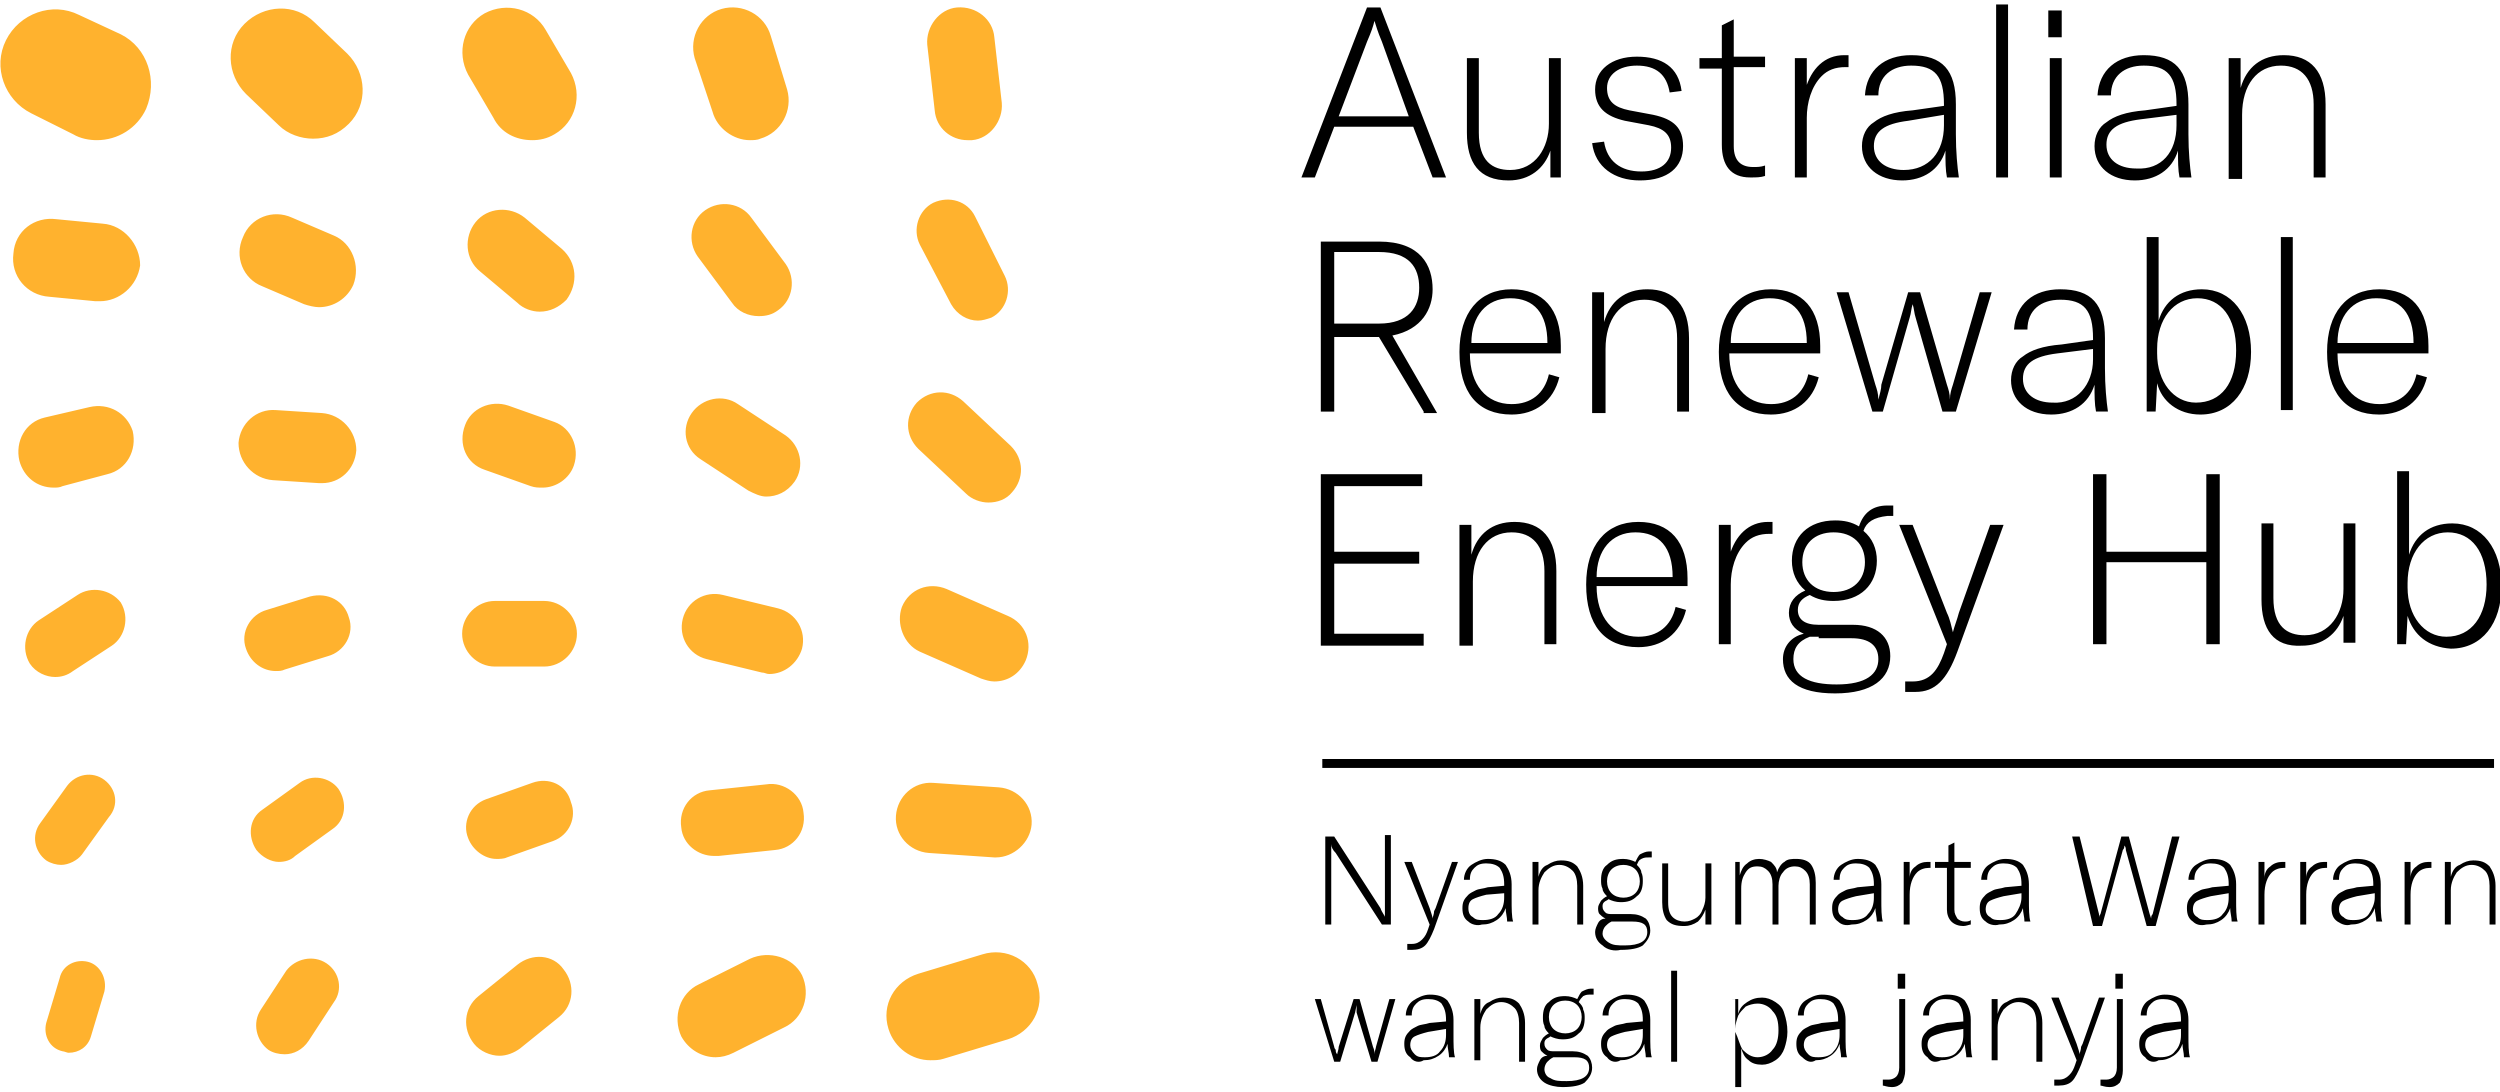 <svg xmlns="http://www.w3.org/2000/svg" width="639" height="279" fill="none">
  <g clip-path="url(#a)">
    <path fill="#FFB22E" d="M238.91 28.205c.381 4.574 4.192 7.623 8.383 7.623h1.143c4.573-.381 8.002-4.955 7.621-9.529l-1.905-16.77c-.381-4.574-4.573-8.004-9.526-7.623-4.572.38-8.002 4.955-7.621 9.528l1.905 16.77ZM182.136 28.586c1.143 4.193 5.334 7.242 9.526 7.242.762 0 1.905 0 2.667-.381 5.335-1.525 8.383-7.242 6.859-12.578l-4.192-13.721c-1.524-5.337-7.239-8.386-12.574-6.861-5.334 1.524-8.383 7.242-6.859 12.578l4.573 13.721ZM126.123 30.11c1.906 3.812 5.716 5.718 9.907 5.718 1.906 0 3.811-.381 5.716-1.525 5.334-3.049 7.24-9.91 4.191-15.627L139.46 7.623c-3.049-5.336-9.907-7.242-15.623-4.193-5.334 3.05-7.24 9.91-4.191 15.627l6.477 11.054ZM80.399 5.717C75.445.762 67.443 1.143 62.49 6.098c-4.953 4.955-4.572 12.96.381 17.914l8.383 8.004c2.286 2.287 5.715 3.43 8.764 3.43 3.43 0 6.477-1.143 9.145-3.81 4.953-4.956 4.572-12.96-.381-17.915l-8.383-8.004ZM30.864 8.766l-10.67-4.955c-6.858-3.43-15.24-.38-18.67 6.48-3.43 6.86-.381 15.246 6.478 18.676l10.669 5.336c1.905 1.144 4.191 1.525 6.096 1.525 5.335 0 10.288-3.05 12.575-8.004 3.048-7.242.38-15.627-6.478-19.058ZM243.102 77.754c1.524 2.668 4.191 4.193 6.858 4.193 1.144 0 2.287-.381 3.43-.763 3.81-1.905 5.334-6.86 3.429-10.672l-7.621-15.246c-1.905-3.811-6.477-5.336-10.669-3.43-3.81 1.906-5.334 6.86-3.429 10.672l8.002 15.246ZM187.089 77.373c1.524 2.287 4.192 3.43 6.859 3.43 1.905 0 3.429-.38 4.953-1.524 3.811-2.668 4.573-8.004 1.906-11.816l-8.764-11.815c-2.667-3.812-8.002-4.574-11.812-1.906-3.811 2.668-4.573 8.004-1.906 11.815l8.764 11.816ZM143.651 63.652l-9.526-8.005c-3.81-3.049-9.526-2.667-12.574 1.144s-2.667 9.529 1.143 12.578l9.526 8.004c1.524 1.524 3.81 2.287 5.716 2.287 2.667 0 4.953-1.144 6.858-3.05 3.049-4.192 2.668-9.528-1.143-12.958ZM85.352 60.221l-10.669-4.573c-4.953-2.287-10.669 0-12.574 4.954-2.286 4.955 0 10.673 4.953 12.578l10.67 4.574c1.143.381 2.667.762 3.81.762 3.81 0 7.24-2.287 8.764-5.717 1.905-4.955-.381-10.672-4.954-12.578ZM26.291 57.172 14.48 56.03c-5.715-.763-10.669 3.049-11.05 8.766-.762 5.717 3.43 10.672 9.145 11.053l11.812 1.144h1.143c4.954 0 9.526-3.812 10.288-9.148 0-5.336-4.191-10.29-9.526-10.672ZM246.912 126.16c1.525 1.524 3.811 2.287 5.716 2.287 2.286 0 4.572-.763 6.097-2.668 3.048-3.431 3.048-8.386-.382-11.816l-12.193-11.434c-3.429-3.05-8.383-3.05-11.812.381-3.048 3.43-3.048 8.385.381 11.815l12.193 11.435ZM179.087 117.393l12.194 8.005c1.524.762 3.048 1.524 4.572 1.524 2.667 0 5.335-1.143 7.24-3.811 2.667-3.812 1.524-9.148-2.286-11.816l-12.194-8.004c-3.81-2.668-9.144-1.525-11.812 2.287-2.667 3.811-1.905 9.147 2.286 11.815ZM123.837 120.061l11.812 4.193c1.144.381 1.906.381 3.049.381 3.429 0 6.858-2.287 8.001-5.717 1.525-4.574-.762-9.529-4.953-11.053l-11.812-4.193c-4.573-1.524-9.526.762-11.05 4.955-1.905 4.955.381 9.91 4.953 11.434ZM82.304 105.578l-11.812-.762c-4.954-.382-9.145 3.43-9.526 8.385 0 4.955 3.81 9.147 8.764 9.528l11.812.763h.762c4.572 0 8.383-3.431 8.764-8.385 0-4.955-3.81-9.148-8.764-9.529ZM22.862 104.053l-11.43 2.668c-4.954 1.144-7.622 6.099-6.478 11.054 1.143 4.192 4.572 6.86 8.763 6.86.762 0 1.524 0 2.287-.381l11.43-3.049c4.954-1.144 7.622-6.098 6.478-11.053-1.524-4.574-6.096-7.242-11.05-6.099ZM235.1 166.561l15.623 6.861c1.143.381 2.286.762 3.429.762 3.429 0 6.478-1.905 8.002-5.336 1.905-4.573 0-9.528-4.573-11.434l-15.622-6.861c-4.573-1.905-9.526 0-11.431 4.574-1.524 4.193.381 9.529 4.572 11.434ZM180.612 168.467l14.098 3.431c.762 0 1.143.381 1.905.381 3.811 0 7.24-2.668 8.383-6.48 1.143-4.574-1.524-9.147-6.096-10.291l-14.099-3.43c-4.572-1.144-9.145 1.524-10.288 6.098-1.143 4.574 1.524 9.148 6.097 10.291ZM139.079 153.602h-12.575c-4.572 0-8.382 3.812-8.382 8.386 0 4.573 3.81 8.385 8.382 8.385h12.575c4.572 0 8.382-3.812 8.382-8.385 0-4.574-3.81-8.386-8.382-8.386ZM79.256 152.459l-11.05 3.43c-4.192 1.144-6.86 5.718-5.335 9.91 1.143 3.431 4.191 5.717 7.62 5.717.763 0 1.525 0 2.287-.381l11.05-3.43c4.191-1.144 6.859-5.717 5.335-9.91-1.144-4.193-5.335-6.479-9.907-5.336ZM19.814 152.078l-9.907 6.479c-3.43 2.287-4.573 7.242-2.286 11.054 1.524 2.287 4.191 3.43 6.477 3.43 1.524 0 3.048-.381 4.573-1.525l9.907-6.479c3.429-2.287 4.572-7.242 2.286-11.053-2.667-3.431-7.62-4.193-11.05-1.906ZM251.104 243.934l-16.385 4.955c-6.096 1.906-9.526 8.004-7.621 14.103 1.525 4.955 6.097 8.004 10.669 8.004 1.144 0 2.287 0 3.43-.381l16.384-4.955c6.097-1.906 9.526-8.004 7.621-14.103-1.524-6.098-8.002-9.528-14.098-7.623ZM191.662 245.078l-12.955 6.479c-4.954 2.287-6.859 8.386-4.573 13.341 1.905 3.43 5.335 5.336 8.764 5.336 1.524 0 3.048-.382 4.572-1.144l12.956-6.479c4.953-2.287 6.858-8.386 4.572-13.341-2.286-4.573-8.383-6.479-13.336-4.192ZM132.22 246.602l-9.907 8.005c-3.81 3.049-4.191 8.385-1.143 12.196 1.524 1.906 4.191 3.049 6.478 3.049 1.905 0 3.81-.762 5.334-1.905l9.907-8.004c3.81-3.05 4.191-8.386 1.143-12.197-2.667-3.812-8.002-4.193-11.812-1.144ZM83.447 246.221c-3.43-2.287-8.002-1.143-10.288 1.906l-6.477 9.91c-2.287 3.43-1.144 8.004 1.905 10.291 1.143.762 2.667 1.143 4.191 1.143 2.286 0 4.573-1.143 6.097-3.43l6.477-9.91c2.287-3.049 1.525-7.623-1.905-9.91ZM22.481 245.84c-3.048-.762-6.477.762-7.24 4.193l-3.429 11.434c-.762 3.049.762 6.48 4.192 7.242.38 0 1.143.381 1.524.381 2.667 0 4.953-1.524 5.715-4.192l3.43-11.435c.762-3.43-1.143-6.861-4.192-7.623ZM237.386 218.016l16.766 1.144h.381c4.573 0 8.764-3.812 9.145-8.385.381-4.955-3.429-9.148-8.383-9.529l-16.765-1.144c-4.954-.381-9.145 3.431-9.526 8.386-.381 4.955 3.429 9.147 8.382 9.528ZM182.517 218.779h1.143l14.48-1.525c4.572-.381 8.001-4.574 7.239-9.529-.381-4.573-4.953-8.004-9.526-7.241l-14.479 1.524c-4.573.381-8.002 4.574-7.24 9.529.381 4.193 4.192 7.242 8.383 7.242ZM136.03 200.102l-11.812 4.193c-4.191 1.525-6.097 6.098-4.572 9.91 1.143 3.049 4.191 5.336 7.239 5.336.762 0 1.906 0 2.668-.381l11.812-4.193c4.191-1.524 6.096-6.098 4.572-9.91-1.143-4.573-5.715-6.479-9.907-4.955ZM76.588 200.102l-9.525 6.861c-3.43 2.287-3.81 6.861-1.525 10.291 1.525 1.906 3.81 3.049 5.716 3.049 1.524 0 3.048-.381 4.191-1.524l9.526-6.861c3.43-2.287 3.81-6.861 1.525-10.291-2.287-3.049-6.86-3.811-9.907-1.525ZM26.673 199.34c-3.049-2.287-7.24-1.524-9.526 1.525l-6.859 9.528c-2.286 3.05-1.524 7.242 1.524 9.529 1.143.762 2.668 1.144 3.81 1.144 1.906 0 4.192-1.144 5.335-2.668l6.859-9.529c2.667-3.049 1.905-7.242-1.143-9.529Z"/>
    <path fill="#000" d="m366.177 45.357-4.953-12.96h-20.195l-4.954 12.96h-3.429l16.765-43.451h3.43l16.765 43.45h-3.429ZM342.172 29.73h17.908l-6.858-19.058c-1.143-2.668-1.524-4.193-1.905-5.336-.381 1.525-.763 2.668-1.906 5.336l-7.239 19.058ZM374.941 33.922V14.865h3.048v19.057c0 7.242 3.43 9.529 8.002 9.529 6.478 0 9.907-5.717 9.907-11.816v-16.77h3.048v30.491h-2.667v-6.86c-1.524 4.574-5.335 7.623-10.669 7.623-7.621 0-10.669-4.574-10.669-12.197ZM406.948 36.59l3.048-.381c.762 4.955 4.192 7.623 9.526 7.623 4.954 0 7.621-2.287 7.621-6.098 0-3.43-1.905-4.955-5.716-5.718l-6.096-1.143c-4.954-1.143-7.621-3.43-7.621-8.004 0-4.955 4.191-8.385 10.669-8.385 6.478 0 10.669 2.668 11.431 8.766l-3.048.381c-.762-4.574-3.429-6.86-8.383-6.86-4.572 0-7.621 2.286-7.621 5.717 0 3.43 1.906 4.955 5.716 5.717l6.097 1.143c5.334 1.144 7.62 3.43 7.62 8.004 0 5.337-3.81 8.767-11.05 8.767-6.477 0-11.431-3.43-12.193-9.529ZM434.383 17.533v-2.668h5.715V6.479l3.049-1.524v9.529h8.001v2.668h-8.001v20.2c0 3.812 1.905 5.337 4.953 5.337 1.143 0 1.905 0 3.048-.382v2.668c-1.143.382-2.286.381-3.81.381-4.953 0-7.24-3.049-7.24-8.385V17.533h-5.715ZM461.436 22.869c1.524-5.336 4.954-8.767 9.907-8.767h1.143v3.05h-.762c-2.667 0-4.572.762-6.096 2.287-2.668 2.668-3.811 6.86-3.811 10.672v15.245h-3.048V14.865h3.048v8.004h-.381ZM475.916 37.352c0-2.668 1.143-4.954 3.048-6.098 1.905-1.524 4.954-2.668 9.907-3.05l8.002-1.143v-.38c0-7.242-2.286-9.91-8.383-9.91-4.953 0-8.383 2.668-8.383 7.622h-3.429c.381-6.48 4.953-10.29 11.812-10.29 8.002 0 11.431 3.81 11.431 12.577v7.623c0 4.574.381 8.386.762 11.053h-3.048c-.381-1.905-.381-4.192-.381-6.86-1.524 4.955-5.716 7.623-11.05 7.623-6.097 0-10.288-3.43-10.288-8.767Zm20.957-5.336v-2.668l-9.145 1.525c-6.097.762-8.764 2.668-8.764 6.48 0 3.81 3.048 6.098 7.621 6.098 6.477 0 10.288-4.574 10.288-11.435ZM513.258 1.143v44.213h-3.049V1.143h3.049ZM523.545 9.529V2.668h3.43v6.86h-3.43Zm.381 35.828V14.865h3.049v30.492h-3.049ZM535.358 37.352c0-2.668 1.143-4.954 3.048-6.098 1.905-1.524 4.953-2.668 9.907-3.05l8.002-1.143v-.38c0-7.242-2.286-9.91-8.383-9.91-4.954 0-8.383 2.668-8.383 7.622h-3.429c.381-6.48 4.953-10.29 11.812-10.29 8.002 0 11.431 3.81 11.431 12.577v7.623c0 4.574.381 8.386.762 11.053h-3.048c-.381-1.905-.381-4.192-.381-6.86-1.524 4.955-5.716 7.623-11.05 7.623-6.097 0-10.288-3.43-10.288-8.767Zm20.957-5.336v-2.668l-9.145 1.144c-6.097.762-8.764 2.668-8.764 6.48 0 3.81 3.048 6.098 7.621 6.098 6.477.38 10.288-4.193 10.288-11.054ZM569.651 45.356V14.865h3.048v7.623c1.525-5.336 5.335-8.386 11.051-8.386 6.858 0 10.669 4.193 10.669 12.578v18.676h-3.049V26.68c0-6.48-3.048-9.91-8.383-9.91-6.096 0-9.907 4.955-9.907 12.578v16.39h-3.429v-.382ZM363.891 105.197 352.46 86.139h-11.432v19.058h-3.429V61.746h14.861c10.669 0 13.717 6.098 13.717 12.197 0 4.954-2.667 10.29-10.288 11.815l11.431 19.82h-3.429v-.381Zm-22.863-40.783v18.295h11.432c7.62 0 10.288-4.193 10.288-9.148 0-5.336-2.668-9.147-10.288-9.147h-11.432ZM398.565 90.332h-22.862c0 8.004 4.191 12.959 10.669 12.959 4.953 0 8.383-2.668 9.526-7.623l2.667.762c-1.524 6.099-6.096 9.529-12.193 9.529-8.764 0-13.336-5.717-13.336-16.008 0-9.91 4.953-16.008 13.336-16.008 8.002 0 12.574 4.954 12.574 14.483v1.906h-.381Zm-3.048-2.668c0-7.623-3.429-11.434-9.526-11.434-6.097 0-9.907 4.573-9.907 11.434h19.433ZM406.948 105.197V74.705h3.048v7.623c1.524-5.336 5.335-8.385 11.05-8.385 6.859 0 10.669 4.192 10.669 12.578v18.676h-3.048V86.52c0-6.479-3.048-9.91-8.383-9.91-6.096 0-9.907 4.956-9.907 12.579v16.389h-3.429v-.381ZM464.866 90.332h-22.863c0 8.004 4.192 12.959 10.669 12.959 4.954 0 8.383-2.668 9.526-7.623l2.668.762c-1.524 6.099-6.097 9.529-12.194 9.529-8.763 0-13.336-5.717-13.336-16.008 0-9.91 4.954-16.008 13.336-16.008 8.002 0 12.575 4.954 12.575 14.483v1.906h-.381Zm-3.049-2.668c0-7.623-3.429-11.434-9.526-11.434-6.096 0-9.907 4.573-9.907 11.434h19.433ZM478.583 105.197l-9.145-30.492h3.049l6.858 23.631c.381 1.144.762 2.287.762 3.812.381-1.525.762-2.668.762-3.812l6.859-23.631h3.048l6.859 23.631c.381 1.144.762 2.287.762 3.812 0-1.525.381-2.668.762-3.812l6.859-23.631h3.048l-9.145 30.492h-3.429l-6.859-24.013c-.381-1.143-.381-2.287-.762-3.43-.381 1.143-.381 2.287-.762 3.43l-6.859 24.013h-2.667ZM514.02 97.193c0-2.668 1.143-4.955 3.048-6.099 1.905-1.524 4.953-2.668 9.907-3.049l8.002-1.143v-.382c0-7.241-2.287-9.91-8.383-9.91-4.954 0-8.383 2.669-8.383 7.624h-3.429c.381-6.48 4.953-10.291 11.812-10.291 8.002 0 11.431 3.811 11.431 12.578v7.623c0 4.573.381 8.385.762 11.053h-3.048c-.381-1.906-.381-4.193-.381-6.86-1.524 4.954-5.716 7.622-11.05 7.622-6.478 0-10.288-3.811-10.288-8.766Zm20.957-5.336v-2.668l-9.145 1.143c-6.097.762-8.764 2.668-8.764 6.48 0 3.811 3.048 6.098 7.621 6.098 6.096.381 10.288-4.574 10.288-11.053ZM551.361 97.955l-.381 7.242h-2.286V60.602h3.048v21.345c1.525-4.955 5.335-8.004 11.05-8.004 7.621 0 12.575 6.48 12.575 16.008 0 9.529-4.954 16.008-12.956 16.008-5.715 0-9.907-3.43-11.05-8.004Zm20.195-8.385c0-8.386-3.81-13.34-9.907-13.34-6.096 0-10.288 5.336-10.288 12.959v1.143c0 7.242 4.192 12.578 9.907 12.578 6.478 0 10.288-4.955 10.288-13.34ZM586.036 60.602v44.214h-3.049V60.602h3.049ZM620.329 90.332h-22.862c0 8.004 4.191 12.959 10.669 12.959 4.953 0 8.383-2.668 9.526-7.623l2.667.762c-1.524 6.099-6.097 9.529-12.193 9.529-8.764 0-13.336-5.717-13.336-16.008 0-9.91 4.953-16.008 13.336-16.008 8.002 0 12.574 4.954 12.574 14.483v1.906h-.381Zm-3.429-2.668c0-7.623-3.43-11.434-9.526-11.434-6.097 0-9.907 4.573-9.907 11.434H616.9ZM341.028 161.988h22.863v3.049h-26.292v-43.832h25.911v3.049h-22.482v16.771h21.72v3.049h-21.72v17.914ZM373.036 164.656v-30.492h3.048v7.623c1.524-5.336 5.334-8.385 11.05-8.385 6.859 0 10.669 4.192 10.669 12.578v18.676h-3.048V145.98c0-6.48-3.049-9.91-8.383-9.91-6.097 0-9.907 4.955-9.907 12.578v16.389h-3.429v-.381ZM430.953 149.791h-22.862c0 8.004 4.192 12.959 10.669 12.959 4.954 0 8.383-2.668 9.526-7.623l2.667.762c-1.524 6.099-6.096 9.529-12.193 9.529-8.764 0-13.336-5.717-13.336-16.008 0-9.91 4.953-16.008 13.336-16.008 8.002 0 12.574 4.955 12.574 14.483v1.906h-.381Zm-3.429-2.287c0-7.623-3.429-11.434-9.526-11.434-6.097 0-9.907 4.573-9.907 11.434h19.433ZM442.003 142.168c1.525-5.336 4.954-8.766 9.907-8.766h1.144v3.049h-.763c-2.667 0-4.572.762-6.096 2.287-2.667 2.668-3.811 6.86-3.811 10.672v15.246h-3.048v-30.492h3.048v8.004h-.381ZM476.297 135.689c2.286 1.905 3.429 4.573 3.429 7.622 0 6.099-4.191 10.291-11.05 10.291-2.286 0-4.191-.381-6.097-1.524-1.905.762-3.048 1.906-3.048 3.811 0 2.287 1.524 3.812 5.335 3.812h8.763c6.097 0 9.526 3.049 9.526 8.004 0 5.717-4.572 9.529-14.098 9.529s-13.336-3.431-13.336-8.767c0-3.049 1.905-5.717 5.334-6.479-2.667-1.144-3.81-3.049-3.81-5.336 0-2.668 1.524-4.574 4.191-5.718-2.286-1.905-3.429-4.573-3.429-7.623 0-6.098 4.191-10.291 11.05-10.291 2.286 0 4.191.382 6.097 1.525 1.143-3.43 3.429-5.336 7.239-5.336h1.524v2.668h-1.524c-3.429.381-5.334 1.525-6.096 3.812Zm-11.431 27.061h-2.287c-3.048 1.143-4.191 3.049-4.191 5.717 0 4.574 4.191 6.48 11.05 6.48 7.621 0 10.669-2.668 10.669-6.48 0-3.43-2.286-5.336-6.859-5.336h-8.382v-.381Zm11.812-19.057c0-4.574-3.049-7.623-8.002-7.623-4.954 0-8.002 3.049-8.002 7.623 0 4.573 3.048 7.623 8.002 7.623 4.953 0 8.002-3.05 8.002-7.623ZM486.966 176.852v-2.668h1.905c4.573 0 6.478-3.049 8.002-7.241l.762-2.287-12.193-30.492h3.429l8.764 22.488c.762 1.524 1.143 3.43 1.524 4.955.381-1.525 1.143-3.431 1.524-4.955l8.002-22.488h3.429l-11.812 32.397c-2.667 7.242-5.715 10.291-10.669 10.291h-2.667ZM567.365 121.205v43.451h-3.43v-20.963h-25.529v20.963h-3.429v-43.451h3.429v19.82h25.529v-19.82h3.43ZM578.034 153.221v-19.438h3.048v19.057c0 7.242 3.43 9.529 8.002 9.529 6.478 0 9.907-5.717 9.907-11.816v-16.77h3.048v30.492h-3.048v-6.861c-1.524 4.574-5.335 7.623-10.669 7.623-7.24.381-10.288-4.193-10.288-11.816ZM615.376 157.414l-.381 7.242h-2.287v-44.213h3.049v21.344c1.524-4.955 5.334-8.004 11.05-8.004 7.621 0 12.574 6.479 12.574 16.008s-4.953 16.008-12.955 16.008c-5.716-.381-9.526-3.43-11.05-8.385Zm20.195-8.004c0-8.385-3.811-13.34-9.907-13.34-6.097 0-10.288 5.336-10.288 12.959v1.143c0 7.242 4.191 12.578 9.907 12.578 6.477 0 10.288-5.336 10.288-13.34ZM637.476 194.004H337.98v2.287h299.496v-2.287ZM338.742 213.824h2.286l11.813 18.295c.381 1.143 1.143 1.906 1.143 2.287v-20.963h1.524v22.868h-2.286l-11.813-18.295c-.762-.762-1.143-1.524-1.143-2.286v20.581h-1.524v-22.487ZM359.699 242.791v-1.525h1.143c1.144 0 1.906-.381 2.668-1.143.762-.762 1.143-1.525 1.524-2.668l.381-1.144-6.478-16.008h1.905l4.573 11.816c.381 1.143.762 2.287.762 2.668 0-.381.381-1.144.381-1.906l.381-.762 4.191-11.816h1.525l-6.097 17.152c-.762 1.906-1.524 3.43-2.286 4.193-.762.762-1.905 1.143-3.43 1.143h-1.143ZM375.322 235.549c-1.143-.762-1.524-1.906-1.524-3.43 0-1.525.381-2.287 1.524-3.43.381-.382 1.143-.763 1.905-1.144.762-.381 1.905-.381 3.048-.762l4.192-.381v-.382c0-1.905-.381-3.049-1.143-4.192-.763-.762-1.906-1.144-3.43-1.144-1.524 0-2.286.382-3.048 1.144-.762.762-1.143 1.524-1.143 3.049h-1.524c0-1.525.762-3.049 1.905-3.811 1.143-.763 2.667-1.525 4.191-1.525 1.905 0 3.43.381 4.573 1.525.762 1.143 1.524 2.668 1.524 4.954v3.812c0 2.287 0 4.574.381 5.717h-1.524c0-1.143-.381-2.287-.381-3.43-.381 1.143-1.143 2.287-2.287 3.049-1.143.762-2.286 1.143-3.81 1.143-1.143.382-2.667 0-3.429-.762Zm1.143-1.143c.762.762 1.524.762 2.667.762 1.524 0 3.048-.381 3.811-1.525 1.143-1.143 1.524-2.668 1.524-4.192v-1.144l-4.573.382c-1.524.381-2.667.762-3.429 1.143s-1.143 1.143-1.143 2.287c0 1.143.381 1.906 1.143 2.287ZM391.707 220.303h1.524v3.812c.381-1.525 1.143-2.668 2.286-3.049 1.143-.763 2.286-1.144 3.429-1.144 1.905 0 3.049.381 4.192 1.525.762 1.143 1.524 2.668 1.524 4.955v9.909h-1.524v-9.909c0-1.525-.381-3.05-1.143-3.812-.763-.762-1.906-1.524-3.43-1.524-1.524 0-2.667.762-3.81 1.905-.762 1.144-1.524 2.668-1.524 4.574v8.766h-1.524v-16.008ZM409.615 241.648c-1.143-.763-1.905-1.906-1.905-3.431 0-.762.381-1.524.762-2.287.381-.762 1.143-1.143 1.905-1.143-.762-.381-1.143-.762-1.524-1.144-.381-.381-.381-1.143-.381-1.524 0-.762.381-1.144.762-1.906.381-.381.762-.762 1.524-1.143-.381-.381-1.143-1.144-1.143-1.906-.381-.762-.381-1.525-.381-2.287 0-1.525.381-3.049 1.524-3.811 1.143-1.144 2.286-1.525 4.192-1.525 1.143 0 2.286.381 3.048.762.381-.762.762-1.524 1.143-1.905.762-.382 1.524-.763 2.286-.763h.762v1.525h-.762c-.762 0-1.143 0-1.905.381s-.762.762-1.143 1.525c.381.381 1.143 1.143 1.143 1.905.381.763.381 1.525.381 2.287 0 1.525-.381 3.049-1.524 3.812-1.143 1.143-2.286 1.524-4.191 1.524-1.144 0-2.287-.381-3.049-.762-.381.381-.762.381-1.143.762s-.381.763-.381 1.144c0 .762.381 1.143.762 1.524s1.143.381 1.905.381h4.573c1.524 0 2.667.382 3.81 1.144.762.762 1.143 1.906 1.143 3.049 0 1.525-.762 2.668-1.905 3.812-1.143.762-3.048 1.143-5.715 1.143-1.525.381-3.43 0-4.573-1.143Zm1.524-.763c1.143.763 2.287.763 4.192.763 3.81 0 5.715-1.144 5.715-3.431 0-1.906-1.143-2.668-3.81-2.668h-5.335c-.762.381-1.143.762-1.524 1.144-.381.381-.762 1.143-.762 1.905 0 .763.381 1.525 1.524 2.287Zm.762-12.578c.762.763 1.906 1.144 3.049 1.144s2.286-.381 3.048-1.144c.762-.762 1.143-1.905 1.143-3.049 0-1.143-.381-2.287-1.143-3.049s-1.905-1.143-3.048-1.143-2.287.381-3.049 1.143-1.143 1.906-1.143 3.049c0 1.144.381 2.287 1.143 3.049ZM426 235.168c-.762-1.143-1.143-2.668-1.143-4.574v-9.91h1.524v9.91c0 1.906.381 3.049 1.143 3.812.762.762 1.905 1.143 3.048 1.143s1.905-.381 2.668-.762c.762-.381 1.524-1.144 1.905-2.287.381-.762.762-1.906.762-3.049v-8.767h1.524v15.627h-1.524V232.5c-.381 1.143-1.143 2.287-1.905 3.049-1.144.762-2.287 1.144-3.43 1.144-2.286 0-3.429-.382-4.572-1.525ZM444.671 220.303v3.431c.381-1.144.762-2.287 1.905-3.05.762-.762 1.905-1.143 3.048-1.143s2.286.381 3.048.762c.763.763 1.525 1.525 1.525 2.668.381-1.143 1.143-2.287 1.905-2.668.762-.762 1.905-.762 3.048-.762 1.524 0 3.048.381 3.81 1.525.763 1.143 1.144 2.668 1.144 4.573v10.672h-1.525V226.02c0-1.524-.381-2.668-1.143-3.43s-1.524-1.143-2.667-1.143c-1.143 0-2.286.381-3.048 1.524-.762.763-1.143 2.287-1.143 3.431v9.909h-1.524V226.02c0-1.524-.382-2.668-1.144-3.43-.762-.762-1.524-1.143-2.667-1.143-1.524 0-2.286.381-3.048 1.524-.762 1.144-1.143 2.287-1.143 4.193v9.147h-1.524v-16.008h1.143ZM469.819 235.549c-1.143-.762-1.524-1.906-1.524-3.43 0-1.525.381-2.287 1.524-3.43.381-.382 1.143-.763 1.905-1.144.762-.381 1.905-.381 3.049-.762l4.191-.381v-.382c0-1.905-.381-3.049-1.143-4.192-.762-.762-1.905-1.144-3.429-1.144-1.525 0-2.287.382-3.049 1.144-.762.762-1.143 1.524-1.143 3.049h-1.524c0-1.525.762-3.049 1.905-3.811 1.143-.763 2.667-1.525 4.192-1.525 1.905 0 3.429.381 4.572 1.525.762 1.143 1.524 2.668 1.524 4.954v3.812c0 2.287 0 4.574.381 5.717h-1.524c0-1.143-.381-2.287-.381-3.43-.381 1.143-1.143 2.287-2.286 3.049s-2.286 1.143-3.811 1.143c-1.524.382-2.667 0-3.429-.762Zm1.143-1.143c.762.762 1.524.762 2.667.762 1.525 0 3.049-.381 3.811-1.525 1.143-1.143 1.524-2.668 1.524-4.192v-1.144l-4.572.763c-1.525.381-2.668.762-3.43 1.143s-1.143 1.144-1.143 2.287c0 .762.381 1.525 1.143 1.906ZM489.633 221.447c.762-.763 1.905-1.144 3.048-1.144h.762v1.525h-.381c-1.143 0-2.286.381-3.048 1.143-1.143 1.144-1.905 3.049-1.905 5.718v7.622h-1.524v-16.008h1.524v4.193c0-1.144.381-2.287 1.524-3.049ZM494.968 220.303h3.048v-4.192l1.524-.763v4.955h4.192v1.525h-4.192V232.5c0 1.143.381 1.525.762 2.287.381.381 1.143.762 1.905.762.381 0 1.144 0 1.525-.381v1.143c-.381 0-1.144.382-1.906.382-1.143 0-2.286-.382-3.048-1.144-.762-.762-1.143-1.906-1.143-3.049v-10.672h-3.048v-1.525h.381ZM507.542 235.549c-1.143-.762-1.524-1.906-1.524-3.43 0-1.525.381-2.287 1.524-3.43.381-.382 1.143-.763 1.905-1.144.762-.381 1.905-.381 3.048-.762l4.192-.381v-.382c0-1.905-.381-3.049-1.143-4.192-.762-.762-1.905-1.144-3.43-1.144-1.524 0-2.286.382-3.048 1.144-.762.762-1.143 1.524-1.143 3.049h-1.524c0-1.525.762-3.049 1.905-3.811 1.143-.763 2.667-1.525 4.191-1.525 1.906 0 3.43.381 4.573 1.525.762 1.143 1.524 2.668 1.524 4.954v3.812c0 2.287 0 4.574.381 5.717h-1.524c0-1.143-.381-2.287-.381-3.43-.381 1.143-1.143 2.287-2.286 3.049s-2.287 1.143-3.811 1.143c-1.143.382-2.667 0-3.429-.762Zm1.143-1.143c.762.762 1.524.762 2.667.762 1.524 0 3.049-.381 3.811-1.525.762-1.143 1.524-2.668 1.524-4.192v-1.144l-4.573.763c-1.524.381-2.667.762-3.429 1.143s-1.143 1.144-1.143 2.287c0 .762.381 1.525 1.143 1.906ZM529.642 213.824h1.905l4.954 19.819V234.787c0-.381 0-.762.381-1.144l5.334-19.819h1.906l5.334 19.819.381 1.144c0-.381 0-.762.381-1.144l4.954-19.819h1.905l-6.097 22.869h-2.286l-5.335-19.439c0-.381 0-.762-.381-1.143 0 .381 0 .762-.381 1.143l-5.334 19.439h-2.286l-5.335-22.869ZM560.506 235.549c-1.143-.762-1.524-1.906-1.524-3.43 0-1.525.381-2.287 1.524-3.43.381-.382 1.143-.763 1.905-1.144.762-.381 1.905-.381 3.049-.762l4.191-.381v-.382c0-1.905-.381-3.049-1.143-4.192-.762-.762-1.905-1.144-3.429-1.144-1.525 0-2.287.382-3.049 1.144-.762.762-1.143 1.524-1.143 3.049h-1.524c0-1.525.762-3.049 1.905-3.811 1.143-.763 2.667-1.525 4.192-1.525 1.905 0 3.429.381 4.572 1.525.762 1.143 1.524 2.668 1.524 4.954v3.812c0 2.287 0 4.574.381 5.717h-1.524c0-1.143-.381-2.287-.381-3.43-.381 1.143-1.143 2.287-2.286 3.049s-2.286 1.143-3.811 1.143c-1.524.382-2.667 0-3.429-.762Zm1.143-1.143c.762.762 1.524.762 2.667.762 1.525 0 3.049-.381 3.811-1.525 1.143-1.143 1.524-2.668 1.524-4.192v-1.144l-4.572.763c-1.525.381-2.668.762-3.43 1.143s-1.143 1.144-1.143 2.287c0 .762.381 1.525 1.143 1.906ZM580.32 221.447c.762-.763 1.905-1.144 3.048-1.144h.762v1.525h-.381c-1.143 0-2.286.381-3.048 1.143-1.143 1.144-1.905 3.049-1.905 5.718v7.622h-1.524v-16.008h1.524v4.193c0-1.144.381-2.287 1.524-3.049ZM590.989 221.447c.762-.763 1.905-1.144 3.048-1.144h.763v1.525h-.381c-1.144 0-2.287.381-3.049 1.143-1.143 1.144-1.905 3.049-1.905 5.718v7.622h-1.524v-16.008h1.524v4.193c0-1.144.381-2.287 1.524-3.049ZM597.467 235.549c-1.143-.762-1.524-1.906-1.524-3.43 0-1.525.381-2.287 1.524-3.43.381-.382 1.143-.763 1.905-1.144.762-.381 1.905-.381 3.048-.762l4.192-.381v-.382c0-1.905-.381-3.049-1.143-4.192-.763-.762-1.906-1.144-3.43-1.144-1.524 0-2.286.382-3.048 1.144-.762.762-1.143 1.524-1.143 3.049h-1.524c0-1.525.762-3.049 1.905-3.811 1.143-.763 2.667-1.525 4.191-1.525 1.905 0 3.43.381 4.573 1.525.762 1.143 1.524 2.668 1.524 4.954v3.812c0 2.287 0 4.574.381 5.717h-1.524c0-1.143-.381-2.287-.381-3.43-.381 1.143-1.143 2.287-2.286 3.049-1.144.762-2.287 1.143-3.811 1.143-1.143.382-2.286 0-3.429-.762Zm1.524-1.143c.762.762 1.524.762 2.667.762 1.524 0 3.048-.381 3.811-1.525.762-1.143 1.524-2.668 1.524-4.192v-1.144l-4.573.763c-1.524.381-2.667.762-3.429 1.143s-1.143 1.144-1.143 2.287c0 .762.381 1.525 1.143 1.906ZM617.662 221.447c.762-.763 1.905-1.144 3.048-1.144h.762v1.525h-.381c-1.143 0-2.286.381-3.048 1.143-1.144 1.144-1.906 3.049-1.906 5.718v7.622h-1.524v-16.008h1.524v4.193c0-1.144.381-2.287 1.525-3.049ZM624.901 220.303h1.524v3.812c.382-1.525 1.144-2.668 2.287-3.049 1.143-.763 2.286-1.144 3.429-1.144 1.905 0 3.048.381 4.191 1.525.763 1.143 1.525 2.668 1.525 4.955v9.909h-1.525v-9.909c0-1.525-.381-3.05-1.143-3.812s-1.905-1.524-3.429-1.524c-1.524 0-2.667.762-3.81 1.905-.762 1.144-1.525 2.668-1.525 4.574v8.766h-1.524v-16.008ZM336.075 255.369h1.524l3.429 12.197s0 .381.381.762c0 .381 0 .762.382 1.143 0-.381.381-1.143.381-1.905l3.81-12.197h1.524l3.429 12.197c.381.762.381 1.524.381 1.905 0-.762.382-1.524.382-1.905l3.429-12.197h1.524l-4.572 16.008h-1.525l-3.81-12.578v-1.906l-.381 1.906-3.81 12.578h-1.525l-4.953-16.008ZM360.461 270.234c-1.143-.763-1.524-1.906-1.524-3.431 0-1.524.381-2.287 1.524-3.43.381-.381 1.144-.762 1.906-1.143.762-.382 1.905-.382 3.048-.763l4.191-.381v-.381c0-1.906-.381-3.049-1.143-4.193-.762-.762-1.905-1.143-3.429-1.143-1.524 0-2.286.381-3.048 1.143-.763.763-1.144 1.525-1.144 3.049h-1.524c0-1.524.762-3.049 1.906-3.811 1.143-.762 2.667-1.525 4.191-1.525 1.905 0 3.429.382 4.572 1.525.762 1.143 1.525 2.668 1.525 4.955v3.811c0 2.287 0 4.574.381 5.718h-1.525c0-1.144-.381-2.287-.381-3.431-.381 1.144-1.143 2.287-2.286 3.049-1.143.763-2.286 1.144-3.81 1.144-1.143.762-2.668.381-3.43-.762Zm1.144-.763c.762.763 1.524.763 2.667.763 1.524 0 3.048-.382 3.81-1.525 1.143-1.143 1.524-2.668 1.524-4.193v-1.524l-4.572.762c-1.524.381-2.667.762-3.429 1.144-.763.381-1.144 1.143-1.144 2.286 0 .763.381 1.525 1.144 2.287ZM376.846 255.369h1.524v3.811c.381-1.524 1.143-2.668 2.286-3.049 1.143-.762 2.287-1.143 3.43-1.143 1.905 0 3.048.381 4.191 1.524.762 1.144 1.524 2.668 1.524 4.955v9.91h-1.524v-9.91c0-1.524-.381-3.049-1.143-3.811-.762-.763-1.905-1.525-3.429-1.525-1.525 0-2.668.762-3.811 1.906-.762 1.143-1.524 2.668-1.524 4.574v8.385h-1.524v-15.627ZM394.755 276.713c-1.143-.762-1.905-1.906-1.905-3.43 0-.763.381-1.525.762-2.287s1.143-1.144 1.905-1.144c-.762-.381-1.143-.762-1.524-1.143s-.381-1.143-.381-1.525c0-.762.381-1.143.762-1.905.381-.381.762-.763 1.524-1.144-.381-.381-1.143-1.143-1.143-1.905-.381-.763-.381-1.525-.381-2.287 0-1.525.381-3.05 1.524-3.812 1.143-1.143 2.286-1.524 4.191-1.524 1.143 0 2.287.381 3.049.762.381-.762.762-1.525 1.143-1.906.762-.381 1.524-.762 2.286-.762h.762v1.524h-.762c-.762 0-1.143 0-1.905.382-.381.381-.762.762-1.143 1.524.381.381 1.143 1.144 1.143 1.906.381.762.381 1.524.381 2.287 0 1.524-.381 3.049-1.524 3.811-1.143 1.144-2.287 1.525-4.192 1.525-1.143 0-2.286-.381-3.048-.762-.381.381-.762.381-1.143.762s-.381.762-.381 1.143c0 .763.381 1.144.762 1.525s1.143.381 1.905.381h4.573c1.524 0 2.667.381 3.81 1.143.762.763 1.143 1.906 1.143 3.05 0 1.524-.762 2.668-1.905 3.811-1.143.762-3.048 1.144-5.716 1.144-1.524 0-3.429-.382-4.572-1.144Zm1.524-1.143c1.143.762 2.286.762 4.191.762 3.811 0 5.716-1.143 5.716-3.43 0-1.906-1.143-2.668-3.81-2.668h-5.335c-.762.381-1.143.762-1.524 1.143s-.762 1.143-.762 1.906c0 .762.381 1.906 1.524 2.287Zm.762-12.578c.762.762 1.905 1.143 3.048 1.143s2.287-.381 3.049-1.143 1.143-1.906 1.143-3.049c0-1.144-.381-2.287-1.143-3.05-.762-.762-1.906-1.143-3.049-1.143s-2.286.381-3.048 1.143c-.762.763-1.143 1.906-1.143 3.05 0 1.143.381 2.287 1.143 3.049ZM410.758 270.234c-1.143-.763-1.524-1.906-1.524-3.431 0-1.524.381-2.287 1.524-3.43.381-.381 1.143-.762 1.905-1.143.763-.382 1.906-.382 3.049-.763l4.191-.381v-.381c0-1.906-.381-3.049-1.143-4.193-.762-.762-1.905-1.143-3.429-1.143-1.524 0-2.287.381-3.049 1.143-.762.763-1.143 1.525-1.143 3.049h-1.524c0-1.524.762-3.049 1.905-3.811s2.668-1.525 4.192-1.525c1.905 0 3.429.382 4.572 1.525.762 1.143 1.524 2.668 1.524 4.955v3.811c0 2.287 0 4.574.381 5.718h-1.524c0-1.144-.381-2.287-.381-3.431-.381 1.144-1.143 2.287-2.286 3.049-1.143.763-2.286 1.144-3.81 1.144-1.144.762-2.668.381-3.43-.762Zm1.143-.763c.762.763 1.525.763 2.668.763 1.524 0 3.048-.382 3.81-1.525 1.143-1.143 1.524-2.668 1.524-4.193v-1.524l-4.572.762c-1.524.381-2.668.762-3.43 1.144-.762.381-1.143 1.143-1.143 2.286 0 .763.381 1.525 1.143 2.287ZM428.667 271.377h-1.524v-23.25h1.524v23.25ZM442.765 255.369h1.525v3.811c.381-1.524 1.143-2.287 2.286-3.049s2.286-1.143 3.81-1.143c1.143 0 2.286.381 3.429 1.143 1.144.762 1.906 1.525 2.287 3.049.381 1.144.762 2.668.762 4.574 0 1.525-.381 3.049-.762 4.193-.381 1.143-1.143 2.287-2.287 3.049-1.143.762-2.286 1.143-3.429 1.143-1.524 0-2.667-.381-3.429-1.143-1.143-.762-1.524-1.906-1.905-3.049v9.91h-1.525v-22.488h-.762Zm2.668 12.959c1.143 1.143 2.286 1.906 3.81 1.906s3.048-.763 3.81-1.906c1.144-1.144 1.525-3.049 1.525-4.955 0-2.287-.381-3.812-1.525-4.955-.762-1.143-2.286-1.906-3.81-1.906-1.143 0-2.286.381-3.048.763-.762.762-1.524 1.524-1.905 2.286-.382 1.144-.763 2.287-.763 3.431v.762c.763 1.525 1.144 3.43 1.906 4.574ZM460.674 270.234c-1.143-.763-1.524-1.906-1.524-3.431 0-1.524.381-2.287 1.524-3.43.381-.381 1.143-.762 1.905-1.143.763-.382 1.906-.382 3.049-.763l4.191-.381v-.381c0-1.906-.381-3.049-1.143-4.193-.762-.762-1.905-1.143-3.429-1.143-1.524 0-2.286.381-3.049 1.143-.762.763-1.143 1.525-1.143 3.049h-1.524c0-1.524.762-3.049 1.905-3.811s2.668-1.525 4.192-1.525c1.905 0 3.429.382 4.572 1.525.762 1.143 1.524 2.668 1.524 4.955v3.811c0 2.287 0 4.574.381 5.718h-1.524c0-1.144-.381-2.287-.381-3.431-.381 1.144-1.143 2.287-2.286 3.049-1.143.763-2.286 1.144-3.81 1.144-1.143.762-2.287.381-3.43-.762Zm1.524-.763c.763.763 1.525.763 2.668.763 1.524 0 3.048-.382 3.81-1.525 1.143-1.143 1.524-2.668 1.524-4.193v-1.524l-4.572.762c-1.524.381-2.667.762-3.43 1.144-.762.381-1.143 1.143-1.143 2.286 0 .763.381 1.525 1.143 2.287ZM481.25 277.475v-1.524h1.524c.762 0 1.525-.381 1.906-.762.381-.382.762-1.144.762-2.287v-17.533h1.524v18.295c0 1.143-.381 2.287-.762 3.049-.762.762-1.524 1.144-2.668 1.144-1.143 0-1.905-.382-2.286-.382Zm3.811-28.586h1.905v3.812h-1.905v-3.812ZM492.681 270.234c-1.143-.763-1.524-1.906-1.524-3.431 0-1.524.381-2.287 1.524-3.43.381-.381 1.144-.762 1.906-1.143.762-.382 1.905-.382 3.048-.763l4.191-.381v-.381c0-1.906-.381-3.049-1.143-4.193-.762-.762-1.905-1.143-3.429-1.143-1.524 0-2.286.381-3.048 1.143-.763.763-1.144 1.525-1.144 3.049h-1.524c0-1.524.762-3.049 1.905-3.811 1.144-.762 2.668-1.525 4.192-1.525 1.905 0 3.429.382 4.572 1.525.762 1.143 1.524 2.668 1.524 4.955v3.811c0 2.287.001 4.574.382 5.718h-1.525c0-1.144-.381-2.287-.381-3.431-.381 1.144-1.143 2.287-2.286 3.049-1.143.763-2.286 1.144-3.81 1.144-1.524.762-2.668.381-3.43-.762Zm1.144-.763c.762.763 1.524.763 2.667.763 1.524 0 3.048-.382 3.81-1.525 1.143-1.143 1.524-2.668 1.524-4.193v-1.524l-4.572.762c-1.524.381-2.667.762-3.429 1.144-.763.381-1.144 1.143-1.144 2.286 0 .763.381 1.525 1.144 2.287ZM509.066 255.369h1.524v3.811c.381-1.524 1.143-2.668 2.286-3.049 1.143-.762 2.286-1.143 3.43-1.143 1.905 0 3.048.381 4.191 1.524.762 1.144 1.524 2.668 1.524 4.955v9.91h-1.524v-9.91c0-1.524-.381-3.049-1.143-3.811-.762-.763-1.905-1.525-3.429-1.525-1.525 0-2.668.762-3.811 1.906-.762 1.143-1.524 2.668-1.524 4.574v8.385h-1.524v-15.627ZM525.07 277.475v-1.524h1.143c1.143 0 1.905-.381 2.667-1.144.762-.762 1.143-1.524 1.524-2.668l.381-1.143-6.477-16.008h1.905l4.572 11.815c.381 1.144.762 2.287.762 2.668 0-.381.381-1.143.381-1.905l.381-.763 4.192-11.815h1.524l-6.097 17.151c-.762 1.906-1.524 3.431-2.286 4.193-.762.762-1.905 1.143-3.429 1.143h-1.143ZM536.882 277.475v-1.524h1.524c.762 0 1.524-.381 1.905-.762.381-.382.762-1.144.762-2.287v-17.533h1.524v18.295c0 1.143-.381 2.287-.762 3.049-.762.762-1.524 1.144-2.667 1.144-1.143 0-1.905-.382-2.286-.382Zm3.81-28.586h1.905v3.812h-1.905v-3.812ZM548.313 270.234c-1.143-.763-1.524-1.906-1.524-3.431 0-1.524.381-2.287 1.524-3.43.381-.381 1.143-.762 1.905-1.143.762-.382 1.905-.382 3.048-.763l4.192-.381v-.381c0-1.906-.381-3.049-1.143-4.193-.762-.762-1.905-1.143-3.43-1.143-1.524 0-2.286.381-3.048 1.143-.762.763-1.143 1.525-1.143 3.049h-1.524c0-1.524.762-3.049 1.905-3.811s2.667-1.525 4.191-1.525c1.906 0 3.43.382 4.573 1.525.762 1.143 1.524 2.668 1.524 4.955v3.811c0 2.287 0 4.574.381 5.718h-1.524c0-1.144-.381-2.287-.381-3.431-.381 1.144-1.143 2.287-2.286 3.049-1.143.763-2.287 1.144-3.811 1.144-1.143.762-2.667.381-3.429-.762Zm1.143-.763c.762.763 1.524.763 2.667.763 1.524 0 3.049-.382 3.811-1.525 1.143-1.143 1.524-2.668 1.524-4.193v-1.524l-4.573.762c-1.524.381-2.667.762-3.429 1.144-.762.381-1.143 1.143-1.143 2.286 0 .763.381 1.525 1.143 2.287Z"/>
  </g>
  <defs>
    <clipPath id="a">
      <path fill="#fff" d="M0 0h639v279H0z"/>
    </clipPath>
  </defs>
</svg>
